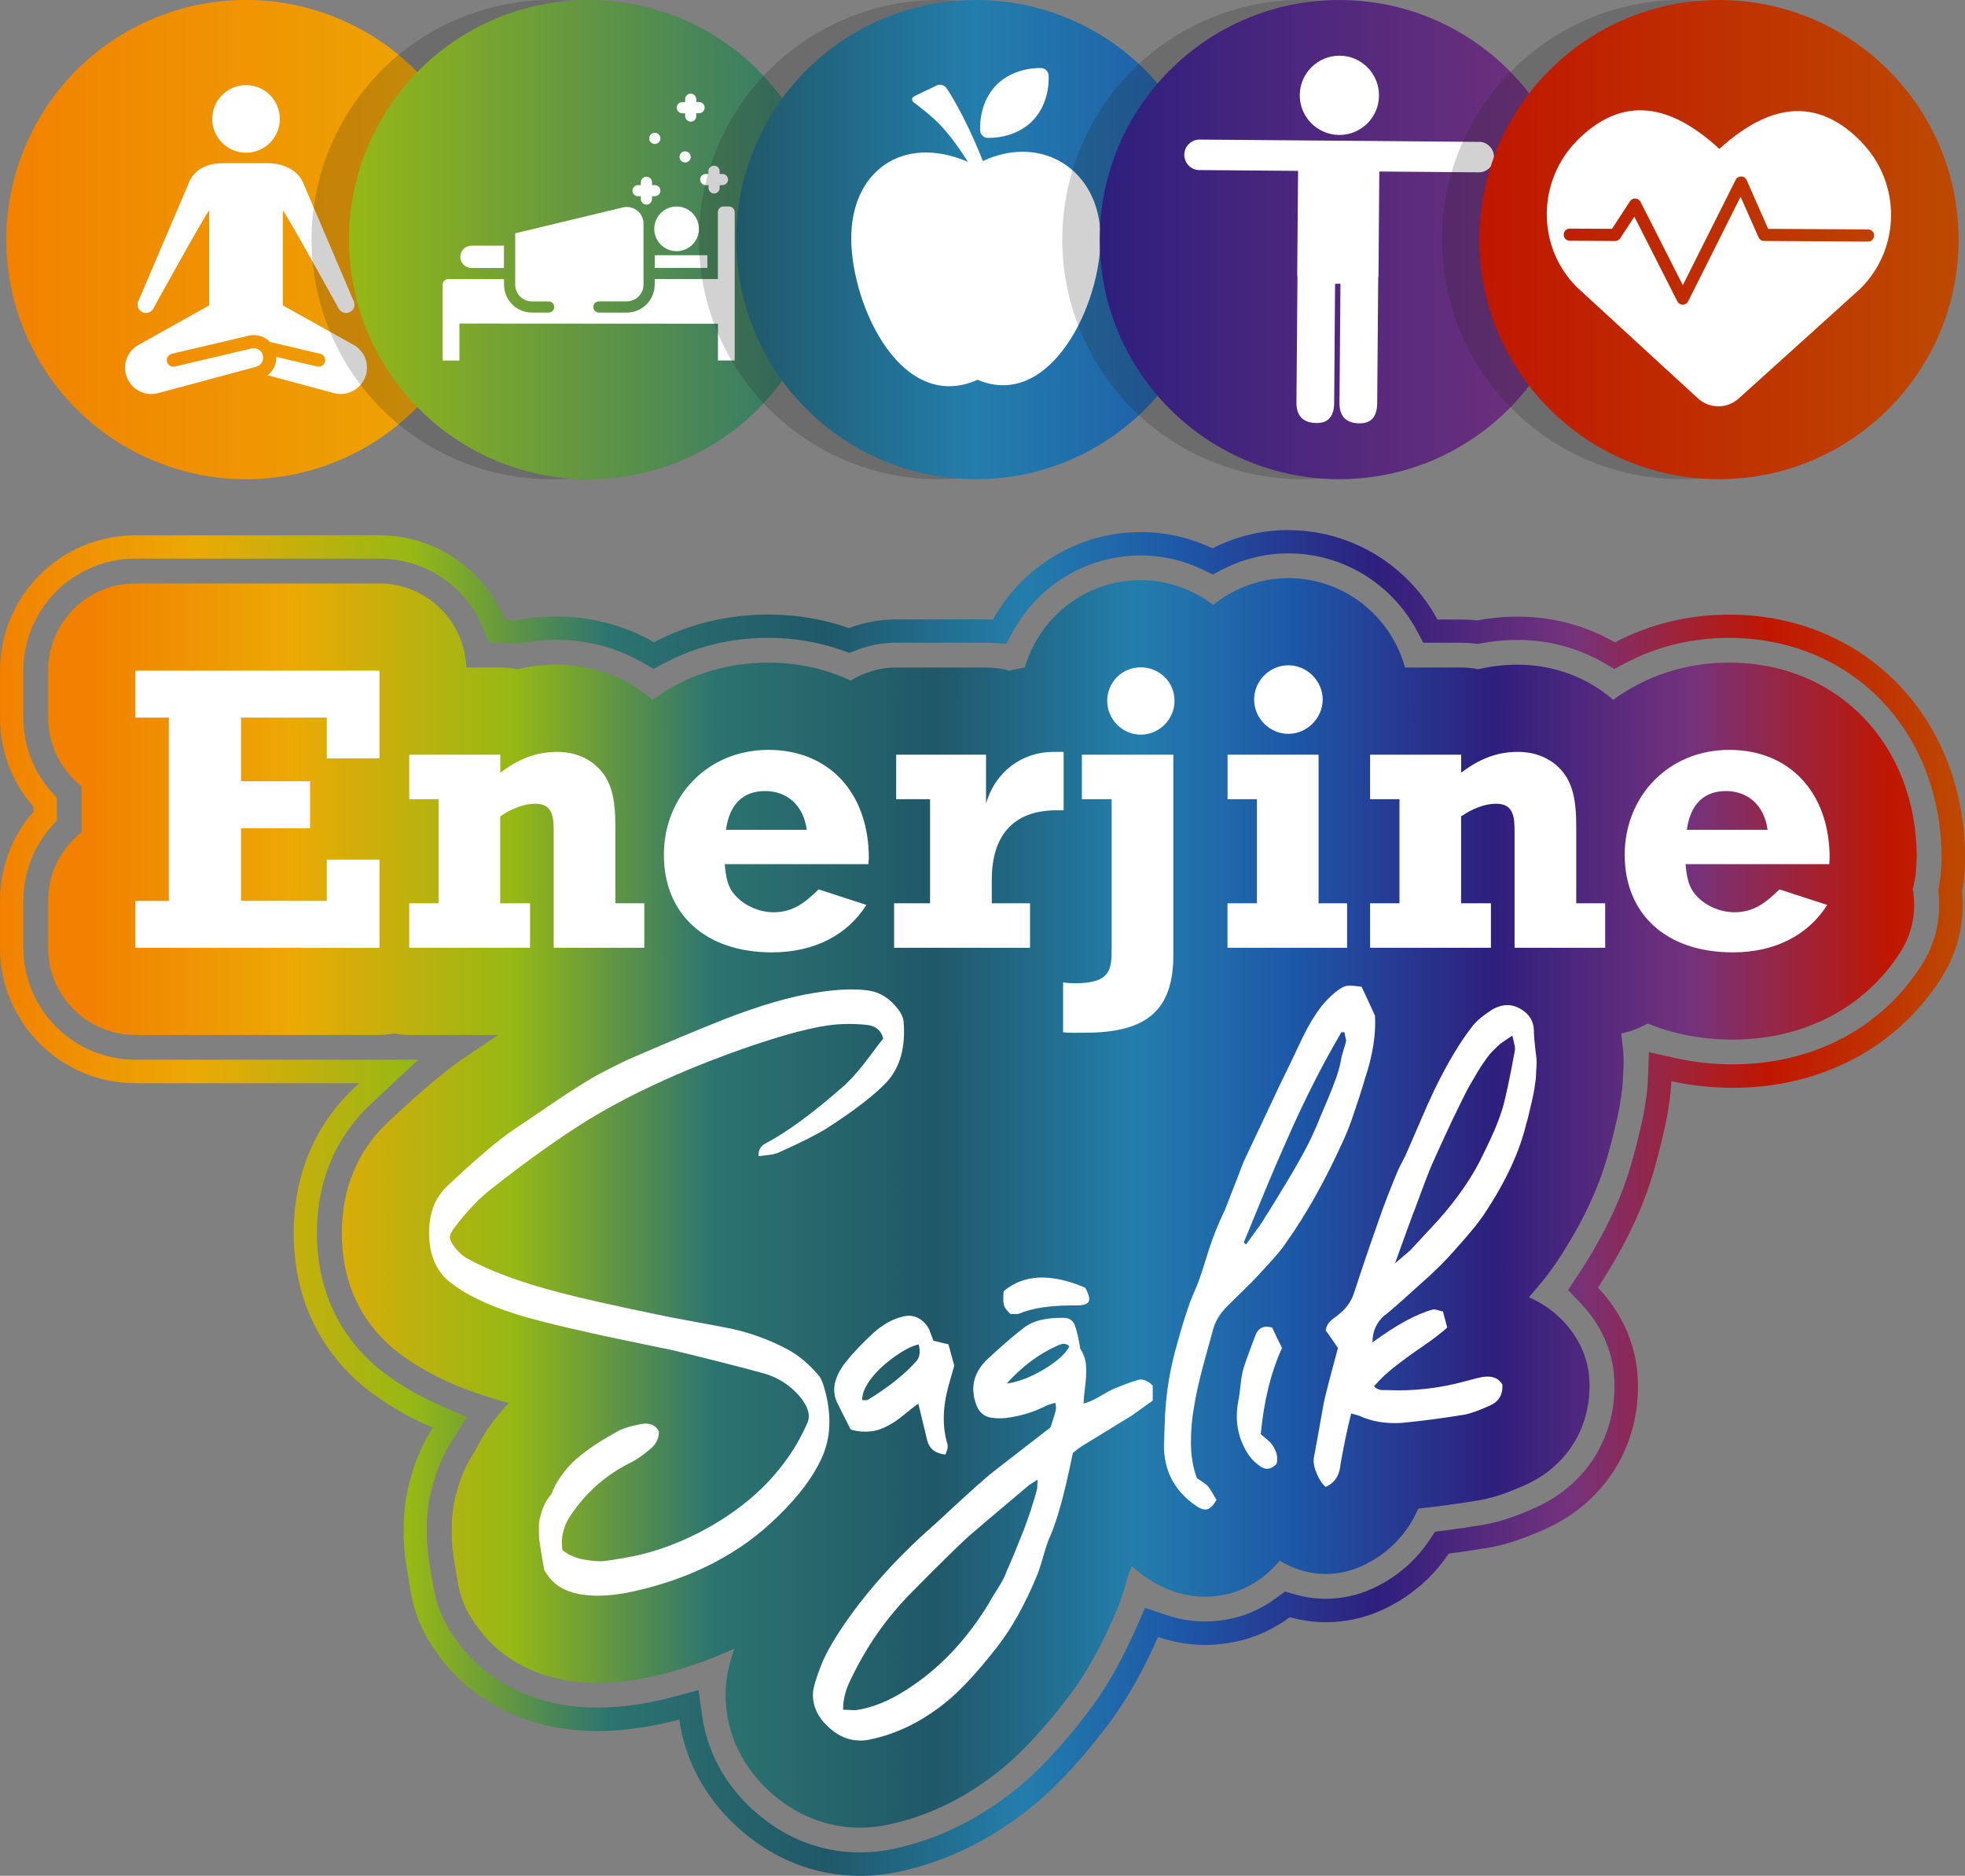 <?xml version="1.0" encoding="UTF-8"?><svg id="Layer_2" xmlns="http://www.w3.org/2000/svg" xmlns:xlink="http://www.w3.org/1999/xlink" viewBox="0 0 361.64 345.26"><rect x="0" y="0" width="361.64" height="345.26" fill="#808080" stroke="none"/><defs><style>.cls-1{fill:url(#linear-gradient);}.cls-2{fill:#fff;}.cls-3{fill:url(#Yeni_Degrade_Renk_Örneği_2);}.cls-4{fill:url(#Yeni_Degrade_Renk_Örneği_5);}.cls-5{fill:url(#Yeni_Degrade_Renk_Örneği_1);}.cls-6{fill:url(#Yeni_Degrade_Renk_Örneği_4);}.cls-7{fill:url(#Yeni_Degrade_Renk_Örneği_6);}.cls-8{fill:#231f20;opacity:.2;}.cls-9{fill:url(#linear-gradient-2);}</style><linearGradient id="linear-gradient" x1="0" y1="221.41" x2="361.64" y2="221.41" gradientUnits="userSpaceOnUse"><stop offset="0" stop-color="#f28100"/><stop offset=".1" stop-color="#eca904"/><stop offset=".21" stop-color="#96b815"/><stop offset=".31" stop-color="#2c7470"/><stop offset=".42" stop-color="#205868"/><stop offset=".52" stop-color="#237eac"/><stop offset=".6" stop-color="#1d58a8"/><stop offset=".7" stop-color="#2e1f7d"/><stop offset=".8" stop-color="#75327c"/><stop offset=".9" stop-color="#c01601"/><stop offset="1" stop-color="#bd4a00"/></linearGradient><linearGradient id="linear-gradient-2" x1="17.4" x2="384.93" xlink:href="#linear-gradient"/><linearGradient id="Yeni_Degrade_Renk_Örneği_1" x1="1.17" y1="44.1" x2="89.37" y2="44.1" gradientTransform="translate(20.32 -13.97) rotate(22.5)" gradientUnits="userSpaceOnUse"><stop offset="0" stop-color="#f28100"/><stop offset="1" stop-color="#eca904"/></linearGradient><linearGradient id="Yeni_Degrade_Renk_Örneği_2" x1="64.23" y1="44.1" x2="152.43" y2="44.1" gradientUnits="userSpaceOnUse"><stop offset="0" stop-color="#96b815"/><stop offset="1" stop-color="#2c7470"/></linearGradient><linearGradient id="Yeni_Degrade_Renk_Örneği_4" x1="135.5" y1="44.1" x2="223.7" y2="44.1" gradientUnits="userSpaceOnUse"><stop offset="0" stop-color="#205868"/><stop offset=".5" stop-color="#237eac"/><stop offset="1" stop-color="#1d58a8"/></linearGradient><linearGradient id="Yeni_Degrade_Renk_Örneği_5" x1="202.39" y1="44.1" x2="290.59" y2="44.1" gradientUnits="userSpaceOnUse"><stop offset="0" stop-color="#2e1f7d"/><stop offset="1" stop-color="#75327c"/></linearGradient><linearGradient id="Yeni_Degrade_Renk_Örneği_6" x1="272.26" y1="44.1" x2="360.46" y2="44.1" gradientUnits="userSpaceOnUse"><stop offset="0" stop-color="#c01601"/><stop offset="1" stop-color="#bd4a00"/></linearGradient></defs><g id="katman_1"><path class="cls-1" d="m237.12,101.85c9.85,0,18.9,5.44,23.62,14.19l1.22,2.26h6.94c.81,0,1.63.05,2.43.14l.65.08.65-.12c2.2-.41,4.45-.62,6.71-.62,5.55,0,10.99,1.44,15.72,4.16l2.05,1.18,2.09-1.1c5.8-3.06,12.21-4.61,19.04-4.61,10.93,0,20.9,4.11,28.06,11.57,7.11,7.41,11.03,17.69,11.03,28.95,0,.35-.03,1.15-.09,1.96v.05s0,.05,0,.05c-.05,1.07-.18,2.15-.4,3.2l-.13.64.07.65c.48,4.65-.6,9.2-3.12,13.15-7.37,11.61-20.04,18.27-34.75,18.27-3.58,0-7.08-.38-10.4-1.12l-5.04-1.13-.19,5.16c-.04,1.07-.18,2.42-.39,3.74l-.22,1.47c-.19,1.08-.33,1.75-.5,2.54l-.87,3.67c-.16.67-.34,1.35-.53,2l-.03.09-.02.09c-1.83,7.24-5.18,14.5-10.25,22.18l-1.89,2.86,2.37,2.48c1.37,1.43,2.57,3.06,3.55,4.83,1.5,2.7,2.39,5.75,2.58,8.81.63,10.42-4.85,19.55-14.34,23.85-3.65,1.68-6.75,2.7-9.73,3.23l-.1.02c-2.48.4-4.73.73-6.88,1.01l-1.93.25-1.08,1.62c-2.62,3.92-6.32,7.01-10.68,8.95-2.67,1.18-5.48,1.77-8.36,1.77-1.83,0-3.67-.26-5.46-.76l-2.02-.57-1.69,1.24c-2.1,1.54-4.4,2.69-6.8,3.39-1.92.55-4.24.88-6.19.88-2.47,0-4.94-.42-7.34-1.24l-3.74-1.28-1.59,3.62c-2.83,6.44-5.87,11.71-9.33,16.13-3.91,5.07-7.6,9.12-11.26,12.34l-.07.06c-7.4,6.34-15.56,10.46-24.25,12.26-1.99.41-3.99.62-5.95.62-7.39,0-14.28-2.79-19.95-8.06-5.04-4.68-8.19-10.56-9.1-17.02l-.68-4.79-4.68,1.24c-1.05.28-2.12.54-3.14.76-3.82.8-7.44,1.21-10.77,1.21-2.36,0-4.67-.2-6.82-.58-8.1-1.49-14.93-5.74-19.24-11.96l-.02-.03-.02-.03c-.2-.28-.4-.56-.58-.84l-.02-.03-.02-.03c-.36-.52-.67-1.02-.96-1.53-1.17-2.07-2.02-4.41-2.44-6.74l-.63-3.66-.25-1.61c-.27-1.71-.4-3.31-.4-4.76v-1.49c0-2.24.26-4.42.77-6.49v-.02s.01-.02.01-.02c.17-.71.44-1.67.75-2.65l.2-.62.04-.11c.57-1.62,1.23-3.11,2-4.51l.07-.12c.27-.47.55-.94.84-1.4l2.7-4.25-4.62-2c-4.6-1.99-8.49-4.31-11.86-7.09l-.07-.06c-4.96-4.18-10.89-11.78-11.07-24.21-.15-12.26,5.31-19.96,9.93-24.26l.76-.71,7.95-7.44H24.91c-11.36,0-20.61-9.25-20.61-20.61v-8.64c0-5.02,1.81-9.84,5.09-13.57l1.07-1.22v-4.15l-1.07-1.22c-3.29-3.73-5.09-8.55-5.09-13.57v-8.64c0-11.36,9.25-20.61,20.61-20.61h44.93c8.43,0,15.91,5.03,19.05,12.8l1.05,2.59,2.8.09c.58.02,1.18.06,1.76.13l.65.08.65-.12c2.19-.41,4.45-.62,6.71-.62,5.55,0,10.98,1.44,15.72,4.16l2.05,1.18,2.09-1.1c5.8-3.06,12.21-4.61,19.04-4.61,4.67,0,9.19.76,13.42,2.24l1.48.52,1.46-.55c2.31-.87,4.71-1.31,7.13-1.31h16.54c.36,0,.72,0,1.07.03l2.69.14,1.3-2.35c4.74-8.57,13.71-13.89,23.41-13.89,3.96,0,7.78.87,11.37,2.58l1.92.92,1.9-.97c3.75-1.92,7.79-2.9,12.01-2.9m0-4.3c-4.9,0-9.63,1.15-13.97,3.37-4.13-1.97-8.61-3-13.22-3-11.4,0-21.79,6.37-27.18,16.11-.43-.02-.86-.03-1.29-.03h-16.54c-2.95,0-5.87.54-8.65,1.59-4.7-1.65-9.68-2.49-14.85-2.49-7.52,0-14.68,1.75-21.05,5.1-5.36-3.08-11.52-4.73-17.86-4.73-2.53,0-5.05.23-7.5.7-.71-.08-1.42-.14-2.13-.16-3.7-9.14-12.61-15.49-23.04-15.49H24.91c-13.74,0-24.91,11.17-24.91,24.91v8.64c0,6.13,2.21,11.91,6.16,16.41v.91c-3.96,4.5-6.16,10.28-6.16,16.42v8.64c0,13.74,11.17,24.91,24.91,24.91h41.2c-.25.24-.51.48-.77.72-5.24,4.88-11.45,13.61-11.28,27.45.2,14.08,6.97,22.71,12.61,27.46l.09.07c3.67,3.02,7.93,5.57,12.89,7.72-.33.52-.65,1.05-.96,1.59l-.08.14c-.9,1.64-1.65,3.33-2.3,5.17l-.06.16-.22.68c-.35,1.12-.65,2.18-.84,3-.59,2.4-.89,4.93-.89,7.51v1.49c0,1.67.15,3.5.46,5.42l.25,1.64.64,3.7c.51,2.83,1.53,5.64,2.94,8.13.35.62.72,1.22,1.15,1.84.21.32.44.65.67.97,4.96,7.16,12.75,12.03,21.99,13.73,2.43.43,4.99.65,7.6.65,3.62,0,7.52-.44,11.66-1.3,1.12-.25,2.24-.52,3.36-.81,1.04,7.39,4.64,14.19,10.43,19.56,6.47,6.02,14.38,9.21,22.88,9.21,2.24,0,4.53-.23,6.81-.7,9.41-1.95,18.22-6.39,26.18-13.21l.09-.08c3.88-3.42,7.77-7.68,11.84-12.95,3.66-4.67,6.9-10.26,9.87-17.03,3.37,1.15,6.41,1.47,8.73,1.47s5.08-.39,7.38-1.05c2.26-.66,5.18-1.87,8.16-4.06,2.16.61,4.38.92,6.62.92,3.48,0,6.87-.71,10.09-2.13,5.15-2.28,9.46-5.92,12.52-10.49,2.19-.29,4.51-.63,7-1.03l.12-.02c3.38-.59,6.83-1.73,10.82-3.56,11.13-5.05,17.58-15.79,16.83-28.02-.22-3.69-1.29-7.37-3.11-10.63-1.17-2.1-2.58-4.02-4.2-5.71,5.34-8.09,8.88-15.78,10.83-23.49.22-.74.42-1.49.6-2.24l.88-3.7c.19-.85.35-1.62.55-2.82l.23-1.52c.23-1.48.38-2.99.43-4.22,3.64.81,7.43,1.22,11.34,1.22,16.21,0,30.2-7.39,38.38-20.27,3.03-4.76,4.34-10.33,3.76-15.89.26-1.27.42-2.55.48-3.85.06-.81.1-1.74.1-2.26,0-12.38-4.34-23.72-12.23-31.93-7.98-8.31-19.05-12.89-31.16-12.89-7.51,0-14.68,1.75-21.04,5.1-5.36-3.08-11.52-4.73-17.86-4.73-2.53,0-5.05.23-7.51.7-.97-.12-1.96-.17-2.94-.17h-4.37c-5.36-9.94-15.83-16.45-27.4-16.45h0Z"/><path class="cls-9" d="m352.77,157.92c0-20.84-14.52-35.96-34.53-35.96-8.16,0-15.48,2.54-21.34,6.86-4.76-4.14-10.92-6.48-17.57-6.48-2.49,0-4.9.28-7.27.84-1.03-.21-2.09-.32-3.18-.32h-10.3c-2.61-9.45-11.2-16.45-21.47-16.45-5.25,0-10.01,1.89-13.83,4.92-3.73-2.81-8.33-4.55-13.36-4.55-10.11,0-18.63,6.82-21.3,16.08-.95.17-1.9.33-2.82.6-1.38-.39-2.84-.6-4.35-.6h-16.54c-3.07,0-5.92.91-8.36,2.41-4.5-2.12-9.6-3.31-15.14-3.31-8.17,0-15.49,2.54-21.34,6.86-4.76-4.14-10.92-6.48-17.57-6.48-2.49,0-4.9.28-7.26.84-1.03-.21-2.09-.32-3.18-.32h-6.24c-.31-8.59-7.32-15.47-15.99-15.47H24.91c-8.86,0-16.05,7.18-16.05,16.04v8.64c0,5.13,2.41,9.71,6.16,12.64v8.46c-3.75,2.94-6.16,7.51-6.16,12.64v8.64c0,8.86,7.19,16.04,16.05,16.04h44.93c.94,0,1.84-.12,2.73-.28.9.16,1.8.28,2.74.28h16.37l-3.06,2.08c-1.35.92-2.33,1.58-3.32,2.23-3.51,2.4-8.09,6.27-13.92,11.77-3.93,3.66-8.59,10.25-8.46,20.84.15,10.74,5.14,17.17,9.46,20.81,4.57,3.76,10.4,6.7,17.65,8.96,1.02.33,2.22.69,3.62,1.07-1.25,1.28-2.45,2.74-3.57,4.31-1,1.41-1.87,2.9-2.62,4.46-.36.54-.72,1.12-1.09,1.76-.66,1.21-1.23,2.48-1.72,3.87-.06.19-.12.37-.18.55-.3.97-.55,1.83-.67,2.39-.42,1.71-.65,3.54-.65,5.45v1.49c0,.98.08,2.36.35,4.08l.25,1.64.6,3.47c.34,1.87,1.01,3.71,1.93,5.34.24.42.5.83.79,1.25.17.26.36.54.56.81,3.62,5.27,9.32,8.84,16.3,10.12,1.93.34,3.97.51,6.05.51,3.03,0,6.28-.37,9.76-1.1,5.54-1.21,10.6-3.03,15.39-5.19-.96,2.87-1.45,5.12-1.58,7.4-.31,7.05,2.51,13.71,7.9,18.71,4.8,4.46,10.62,6.83,16.84,6.83,1.66,0,3.35-.18,5.01-.52,7.92-1.64,15.33-5.37,22.21-11.26,3.45-3.04,6.98-6.91,10.72-11.77,3.52-4.49,6.6-9.99,9.51-16.96.44-1.11.87-2.37,1.33-3.94l.68-2.37c.1-.22.2-.43.29-.65.08-.2.17-.44.25-.65.86.73,1.74,1.44,2.7,2.11,4.2,2.89,8.19,3.5,10.8,3.5,1.53,0,3.41-.27,4.88-.69,2.54-.75,5.9-2.4,8.85-5.95,2.57,1.59,5.48,2.45,8.44,2.45,2.2,0,4.42-.46,6.5-1.38,4.83-2.14,8.53-5.91,10.55-10.65,3.31-.35,7-.85,11.16-1.52,2.62-.46,5.4-1.39,8.69-2.9,7.7-3.49,12.16-10.93,11.64-19.42-.14-2.4-.83-4.73-2-6.84-2.09-3.74-5.26-6.55-9.05-8.17,0-.03-.02-.05-.03-.08.4-.46,2.63-3.13,2.63-3.13.87-1.08,1.61-2.1,2.35-3.18,4.94-7.42,8.19-14.4,9.91-21.31.17-.55.35-1.2.52-1.93l.85-3.58c.18-.8.3-1.42.47-2.41l.2-1.35c.28-1.77.35-3.11.34-3.67l.05-.66c.13-1.81.1-3.36-.07-4.66l-.3-2.65c1.75-.33,3.37-.98,4.87-1.83,4.64,1.91,9.9,2.97,15.65,2.97,13.12,0,24.38-5.89,30.9-16.16,2.2-3.46,2.97-7.6,2.23-11.57.36-1.25.58-2.56.64-3.92.05-.75.08-1.51.08-1.75Z"/><path class="cls-2" d="m155.27,199.93c.83-.79,1.66-1.64,2.46-2.58.81-.94,1.7-2.07,2.66-3.37.97-1.3,1.68-2.24,2.15-2.81-.37-1.61-1.52-2.47-3.44-2.57-2.45-.22-4.71-.16-6.8.15-4.32.63-10.47,2.4-18.45,5.32-9.75,3.59-18.28,7.61-25.57,12.03-5.16,3.19-11.16,7.45-17.98,12.82-2.19,1.72-4.35,3.99-6.49,6.81-.68.84-1.02,1.5-1.02,2s.34,1.15,1.02,1.99c.67.83,1.37,1.46,2.11,1.88,4.32,2.39,10.05,4.5,17.2,6.33,3.5.94,9.38,2.27,17.67,3.99,1.67.36,4.02.81,7.04,1.36,3.02.55,5.02.93,6.02,1.13,3.54.69,7.07,1.9,10.56,3.67,2.29,1.15,4.41,2.87,6.33,5.17.37.42.73,1.29,1.09,2.66,1.26,4.68,1.05,8.86-.62,12.5-1.57,3.44-4.23,6.99-7.99,10.63-6.93,6.89-15.89,11.52-26.89,13.93-3.7.78-6.91.94-9.62.46-2.81-.52-4.83-1.75-6.03-3.68-.04-.05-.09-.12-.15-.18-.05-.09-.11-.16-.15-.25-.06-.08-.12-.15-.16-.23-.05-.08-.08-.14-.08-.2-.05-.31-.14-.85-.28-1.6-.13-.76-.22-1.3-.27-1.61-.05-.31-.13-.82-.23-1.52-.11-.71-.17-1.25-.17-1.65v-1.49c0-.6.05-1.12.17-1.56.11-.45.25-.94.42-1.49.19-.55.41-1.05.67-1.53.27-.46.6-.94,1.02-1.41.41-1.14.98-2.21,1.69-3.21.7-.99,1.4-1.83,2.11-2.54.71-.71,1.57-1.43,2.62-2.2,1.04-.76,1.94-1.37,2.69-1.83.76-.47,1.74-1.05,2.94-1.72.98-.56,2.44-1.04,4.39-1.41,1.61-.31,2.73.13,3.35,1.33.05,1.3-.52,2.42-1.71,3.36-1.31,1.09-2.43,1.87-3.37,2.34-4.27,2.09-7.82,5.08-10.63,9-1.77,2.34-2.45,4.74-2.03,7.19,1.14.88,2.47,1.45,3.95,1.72,1.49.25,2.65.35,3.51.28.87-.08,2.18-.28,3.95-.59,4.64-.78,9.23-2.35,13.76-4.68,6.93-3.6,12.33-8.13,16.18-13.6,1.41-1.94,2.66-4.15,3.75-6.64.57-1.36.08-2.98-1.48-4.85-1.83-2.13-4.15-3.58-6.95-4.3-4.8-1.3-10.25-2.68-16.35-4.15-1.77-.36-4.35-.9-7.74-1.6-3.38-.71-5.88-1.24-7.5-1.61-6.51-1.45-11.05-2.6-13.6-3.43-5.37-1.68-9.51-3.71-12.43-6.1-2.35-1.98-3.54-4.86-3.6-8.64-.04-3.78,1.07-6.73,3.37-8.87,5.27-4.96,9.28-8.37,12.03-10.25.79-.51,2.11-1.41,4-2.69,1.87-1.28,3.33-2.27,4.37-2.97,1.04-.7,2.35-1.55,3.91-2.54,1.57-.99,3.07-1.87,4.53-2.62,1.46-.76,2.89-1.47,4.3-2.14,7.46-3.24,13.38-5.71,17.75-7.44,6.57-2.55,12.19-4.2,16.89-4.92,3.9-.63,7.14-.76,9.69-.4,2.14.31,3.96,1.46,5.47,3.44.57.73.91,1.46,1.01,2.19.42,4.84-.66,8.63-3.2,11.33-2.24,2.35-5.87,5.14-10.87,8.37-1.83,1.15-4.78,2.63-8.84,4.46-.31.15-.68.27-1.09.36-.42.07-.88.13-1.41.19-.52.05-.94.1-1.25.15-.11-1.03.3-1.82,1.25-2.34,3.91-2.04,8.7-5.55,14.38-10.55Z"/><path class="cls-2" d="m175.64,251.29c-.67,2.41-1.04,3.68-1.09,3.84-1.09,4.02-1.14,7.6-.15,10.79v.51c0,.13-.05.34-.16.62-.11.29-.18.51-.23.67-1.82-.16-2.94-1.02-3.36-2.57-.1-.37-.65-2.64-1.64-6.8-.47.31-1.07.77-1.8,1.37-.74.6-1.33,1.08-1.81,1.44-.46.36-1.08.76-1.83,1.17-.76.41-1.47.72-2.12.9-.65.18-1.4.28-2.27.28s-1.72-.14-2.62-.39c-1.61-3.19-2.48-4.9-2.58-5.16-.94-2.14-.42-4.52,1.56-7.12,1.25-1.61,2.98-3.44,5.17-5.48,1.82-1.62,3.64-2.62,5.47-3.04,1.04-.27,1.99-.16,2.85.3.86.47,1.53,1.18,2,2.12,0,.05.25.73.77,2.04.26.05.69.15,1.29.31.6.16,1.08.25,1.44.31.16.53.37,1.27.63,2.27.26.99.42,1.54.46,1.64Zm-7.11-.62c.73-.72.91-1.79.55-3.21-1.14.22-2.63.96-4.42,2.23-1.79,1.28-3.21,2.6-4.26,3.95-1.2,1.56-1.77,2.92-1.72,4.07h.94c3.7-2.25,6.67-4.58,8.91-7.04Z"/><path class="cls-2" d="m253.05,186.87c.21,3.44-.39,7.3-1.81,11.57-.15.52-.34,1.16-.58,1.92-.23.76-.44,1.41-.62,1.95-.18.54-.39,1.17-.63,1.87-.23.71-.45,1.36-.66,1.96-.21.61-.45,1.22-.71,1.88-.26.66-.53,1.27-.79,1.84-3.33,7.39-6.9,13.75-10.71,19.08-.3.47-.67.95-1.09,1.45-.41.5-.84.99-1.29,1.49-.44.5-.85.93-1.2,1.33-.37.39-.81.88-1.34,1.44-.53.58-.94,1.02-1.25,1.33-.05.05-1.51,1.49-4.37,4.3-1.52,1.46-2.49,3.13-2.9,5-.26.9-.57,2.01-.93,3.36-.37,1.36-.69,2.53-.95,3.52-.26.99-.54,2.13-.82,3.39-.29,1.29-.51,2.46-.67,3.56-.36,1.88-.55,4.01-.55,6.41s.37,4.59,1.1,6.56c1.09.68,1.78,1.19,2.07,1.52.29.35.8,1.17,1.53,2.47-.57.99-1.13,1.57-1.68,1.72-.55.15-1.24-.05-2.07-.62-4.33-2.97-6.28-7.14-5.86-12.51,0-.37.02-1.2.08-2.5.1-4.49.73-8.91,1.87-13.29,1.46-5.42,2.68-9.2,3.68-11.34.51-1.15,1.13-2.81,1.79-5,.68-2.19,1.12-3.54,1.32-4.07.17-.48.35-.96.55-1.48.22-.53.4-1.01.59-1.44.18-.45.4-.95.66-1.5.26-.54.46-1,.63-1.36.15-.37.98-2.51,2.5-6.41.62-1.67.96-2.53,1-2.58,1.94-4.12,3.81-8.1,5.64-11.96.3-.68,1.01-2.14,2.1-4.38,1.1-2.25,1.93-3.99,2.5-5.24,1.36-2.91,2.71-5.24,4.07-6.96.77-.94,1.61-1.78,2.49-2.51.84-.67,1.5-1.06,2-1.17.5-.11,1.44-.05,2.85.16.89,1.86,1.69,3.63,2.43,5.24Zm-5.31,4.61c0-.05-.11-.55-.32-1.49h-.55c-1.71,2.92-3.37,5.95-4.96,9.07-1.59,3.13-3.21,6.54-4.85,10.24-1.64,3.71-2.97,6.78-3.98,9.24-1.01,2.45-2.41,5.83-4.18,10.16.05.05.13.12.24.2.11.07.16.13.16.18,2.18-2.96,3.31-4.55,3.35-4.76.26-.36.99-1.53,2.19-3.51,1.2-1.98,2.02-3.33,2.47-4.07.44-.73,1.1-1.87,1.98-3.44.89-1.57,1.61-2.97,2.19-4.22.58-1.25,1.13-2.53,1.64-3.83.21-.47.64-1.48,1.3-3.05.65-1.57,1.16-2.88,1.52-3.91.37-1.05.66-2.11.86-3.2.05-.42.21-1.03.47-1.84.26-.81.43-1.4.48-1.77Z"/><path class="cls-2" d="m234.13,244.35c.63,1.35,1.23,2.61,1.81,3.75-2.04,4.49-3.34,9.77-3.91,15.87.78.63,1.36,1.14,1.76,1.53.39.39.72.96,1.02,1.69.28.73.32,1.48.12,2.26-1.05,1.1-2.14,1.18-3.28.23-.89-.67-1.57-1.4-2.04-2.18-1.88-2.98-2.42-6.31-1.64-10.01.1-.52.22-1.4.35-2.62.13-1.22.29-2.18.5-2.85.11-.52.86-2.64,2.27-6.34.53-1.3,1.54-1.75,3.04-1.33Z"/><path class="cls-2" d="m209.26,254.03c1-.31,1.96.03,2.89,1.02v2.74c-2.4,1.72-3.67,2.64-3.83,2.74-1.21.73-2.89,1.76-5.04,3.09-2.16,1.32-3.58,2.2-4.27,2.62-.1.05-.62.44-1.55,1.17-.05.2-.13.58-.24,1.1-1.31,6.4-2.61,11.11-3.9,14.15-.32.67-.6,1.44-.87,2.3-.25.87-.53,1.73-.78,2.63-.26.89-.52,1.66-.79,2.34-2.24,5.37-4.65,9.73-7.26,13.06-3.13,4.06-6.03,7.27-8.68,9.61-4.63,3.96-9.59,6.49-14.86,7.58-2.81.58-5.36-.2-7.65-2.34-1.98-1.83-2.92-3.91-2.81-6.26.05-.89.51-2.5,1.41-4.85.99-2.56,2.79-5.63,5.39-9.24,4.22-5.88,9.43-11.54,15.64-16.95.73-.67,2.26-2.09,4.58-4.23,2.32-2.13,4.13-3.74,5.43-4.84.57-.46,4.32-3.38,11.27-8.75.57-1.72.89-2.78.97-3.17.08-.38.05-.84-.12-1.36-1.05.31-1.59.49-1.64.55-2.34,1.19-4.84,1.95-7.5,2.26-.88.1-1.8.07-2.73-.08-1.26-.21-2.15-1.02-2.67-2.42-1.14-3.17-.43-5.97,2.12-8.37,2.5-2.33,4.74-4.27,6.72-5.78,1.62-1.25,4.03-1.85,7.27-1.79,1,0,1.67.44,2.04,1.32.42,1.2.75,2.66,1.02,4.38.62.93.98,1.96,1.05,3.04.08,1.1.03,2.37-.15,3.8-.19,1.44-.28,2.52-.28,3.25.57-.16,1.18-.39,1.8-.7.63-.32,1.27-.66,1.92-1.06.64-.39,1.2-.69,1.67-.9,1.82-.77,3.3-1.32,4.45-1.64Zm-18.38,19.94l.08-1.64c-.99.62-1.51.96-1.57,1.01-6.62,5.58-10.37,8.76-11.25,9.54-1.99,1.83-5.37,5.16-10.17,10.01-4.74,4.74-8.57,10.21-11.49,16.42-.88,1.76-1.32,3.56-1.32,5.38,1.4.05,2.16.09,2.27.09,3.01-.42,6.15-1.66,9.38-3.76,5.99-3.8,11.08-9.14,15.24-16.02.15-.32.5-.91,1.05-1.77.55-.86,1-1.59,1.34-2.19.33-.6.61-1.21.82-1.84.26-.53.77-1.7,1.53-3.56.75-1.85,1.3-3.2,1.64-4.07.33-.86.75-2.04,1.25-3.52.49-1.49.9-2.85,1.21-4.1Zm-5.62-19.31c2.19-.31,4.5-1.2,6.92-2.66,2.42-1.46,3.97-2.87,4.64-4.21-.52-.53-1.21-.58-2.11-.16-3.43,1.5-6.59,3.85-9.45,7.04Z"/><path class="cls-2" d="m199.72,237.01c.67,1.2.88,2.05.64,2.56-.23.49-1.03.73-2.4.7-4.48-.04-7.99.48-10.55,1.57-.09.01-.58.03-1.43.03-.33-.29-.59-.59-.83-.9-.21-.3-.37-.62-.42-.91-.05-.3-.09-.57-.08-.78,0-.24,0-.53.01-.89,0-.35.05-.61.09-.76,3.69-3.11,8.68-3.3,14.96-.62Z"/><path class="cls-2" d="m254.93,241.99c-1.56,1.31-2.34,3.01-2.34,5.09,4.43-3.24,8.1-5.24,11.02-6.02.11-.05.25-.07.43-.04.19.03.34.05.47.08.13.03.3.08.51.16.21.08.4.11.55.11.05.27.16.72.35,1.37.18.65.33,1.2.43,1.61-1.09.99-2.55,2.11-4.38,3.36-1.83,1.25-3.52,2.48-5.08,3.68-1.57,1.21-2.9,2.46-4,3.76.16.21.36.36.59.47.24.11.42.17.55.2.12.03.36.04.7.04h.59c4.85.22,9.64-.34,14.39-1.64,1.72-.47,2.78-.73,3.2-.78,1.72-.26,2.92.21,3.59,1.41.11,1.83-.64,3.1-2.27,3.84-2.03.93-3.65,1.5-4.84,1.71-4.22.68-8.01,1.17-11.34,1.49-2.98.2-5.62-.24-7.98-1.34-.05,0-.52-.13-1.4-.39-.47,1.92-.71,2.94-.71,3.04-.21.89-.47,2.13-.78,3.75-.31,1.62-.53,2.79-.62,3.52-.32,1.51-1.17,2.58-2.58,3.2-.63-.52-1.17-1.33-1.64-2.42-.47-1.1-.65-2.06-.55-2.9.1-.46.55-2.89,1.33-7.27.37-2.19.61-3.43.71-3.75.16-.68.44-1.83.86-3.44.05-.2.57-2.13,1.55-5.79-1.45-2.12-2.22-3.2-2.26-3.2.04-.31.12-.6.24-.85.11-.28.27-.51.51-.75s.39-.38.46-.46c.08-.08.3-.23.63-.47.34-.24.51-.37.51-.42,1.41-1.05,2.37-2.41,2.9-4.07,1.35-4.17,2.94-8.84,4.76-13.99.74-2.14,1.81-4.9,3.21-8.29.21-.48.52-1.1.93-1.88.42-.79.71-1.38.87-1.8.25-.58.96-2.21,2.11-4.88,1.15-2.69,2.06-4.74,2.74-6.15,2.4-5,4.81-9.06,7.27-12.19.79-.94,1.96-1.9,3.52-2.89,1.83-1.04,3.56-1.08,5.19-.12,1.65.96,2.47,2.33,2.47,4.1,0,.47.03.99.08,1.57.05.57.12,1.18.19,1.83.08.65.15,1.19.2,1.6.05.38.05.9,0,1.57-.05.67-.08,1.18-.08,1.53s-.05.85-.16,1.52c-.1.68-.17,1.19-.23,1.53-.06.34-.17.83-.31,1.48-.15.66-.27,1.15-.35,1.49-.08.34-.2.83-.35,1.49-.16.65-.29,1.14-.4,1.44-1.23,5.22-3.85,10.79-7.8,16.73-.43.62-.92,1.29-1.49,2.01-.57.69-1.06,1.28-1.45,1.75-.39.47-.95,1.11-1.68,1.92-.72.81-1.25,1.39-1.57,1.77-.93,1.03-2.13,2.23-3.58,3.6-4.13,3.75-6.91,6.23-8.38,7.42Zm5.25-18.92c-.21.52-1.36,3.68-3.44,9.46,1.77-1.51,2.71-2.32,2.83-2.42,1.45-1.57,3.16-3.41,5.15-5.56,3.7-4.17,6.49-8.28,8.38-12.35.15-.3.53-1.11,1.14-2.39.59-1.27,1.05-2.32,1.35-3.12.32-.81.6-1.63.87-2.47.58-1.88,1.35-5.49,2.34-10.87.04-.21.04-.44,0-.71-.06-.25-.13-.6-.23-1.02-.11-.41-.19-.75-.24-1.01-1.4.94-2.14,1.43-2.19,1.49-.46.41-.92.85-1.36,1.29-.45.44-.88.97-1.3,1.56-.41.6-.75,1.1-1.01,1.49-.26.4-.63,1-1.09,1.81-.47.8-.79,1.34-.94,1.6-.37.62-1.47,2.82-3.28,6.57-1.99,4.28-3.21,6.95-3.68,8.05-.57,1.31-1.66,4.17-3.28,8.6Z"/><path class="cls-2" d="m69.84,174.46H24.91v-8.64h6.16v-33.74h-6.16v-8.64h44.93v16.15h-9.7v-7.51h-15.77v11.72h12.7v8.63h-12.7v13.38h15.77v-7.59h9.7v16.23Z"/><path class="cls-2" d="m92.07,142.22c3.23-2.4,6.39-3.83,10.44-3.83,2.86,0,5.48.9,7.43,2.78,2.71,2.55,3.31,6.09,3.31,10.97v14.12h5.33v8.19h-16.68v-21.49c0-2.48-.15-5.03-3.38-5.03-2.1,0-4.36.9-6.46,2.33v16h5.49v8.19h-22.24v-8.19h5.41v-19.16h-5.41v-8.19h16.76v3.3Z"/><path class="cls-2" d="m159.45,166.57c-3.53,5.56-9.62,8.72-17.36,8.72-12.47,0-19.91-7.21-19.91-17.96s8.04-19.31,19.24-19.31,18.48,7.97,18.48,19.91c0,.15-.08.98-.08,1.12h-26.44c.22,2.48.52,4.44,2.33,6.16,1.65,1.65,4.21,2.7,6.68,2.7,3.61,0,5.87-1.87,8.27-4.21l8.79,2.86Zm-10.97-13.83c-.6-4.5-3.61-7.14-7.67-7.14s-6.54,2.41-7.21,7.14h14.88Z"/><path class="cls-2" d="m182.51,166.26h7.06v8.19h-25.02v-8.19h6.62v-19.16h-6.24v-8.19h16.54v9.02c1.65-5.86,6.61-9.54,12.4-9.54h1.88v10.75h-1.28c-8.12,0-11.94,4.81-11.94,12.77v4.36Z"/><path class="cls-2" d="m204.59,147.1h-5.48v-8.19h16.83v36.89c0,10.15-4.88,14.28-16.23,14.28-1.2,0-2.78.07-4.06-.08v-9.17c.6.08,1.5.15,2.18.15,6.69,0,6.76-2.63,6.76-6.54v-27.35Zm5.34-24.27c3.46,0,6.23,2.7,6.23,6.16s-2.85,6.23-6.23,6.23-6.16-2.85-6.16-6.23,2.7-6.16,6.16-6.16Z"/><path class="cls-2" d="m231.33,147.1h-5.41v-8.19h16.75v27.35h5.25v8.19h-22.01v-8.19h5.41v-19.16Zm5.79-24.65c3.46,0,6.31,2.93,6.31,6.31s-2.86,6.31-6.31,6.31-6.31-2.86-6.31-6.31,2.86-6.31,6.31-6.31Z"/><path class="cls-2" d="m268.89,142.22c3.23-2.4,6.39-3.83,10.45-3.83,2.85,0,5.48.9,7.44,2.78,2.7,2.55,3.31,6.09,3.31,10.97v14.12h5.33v8.19h-16.68v-21.49c0-2.48-.15-5.03-3.38-5.03-2.1,0-4.36.9-6.46,2.33v16h5.49v8.19h-22.24v-8.19h5.41v-19.16h-5.41v-8.19h16.76v3.3Z"/><path class="cls-2" d="m336.28,166.57c-3.53,5.56-9.62,8.72-17.36,8.72-12.47,0-19.91-7.21-19.91-17.96s8.04-19.31,19.24-19.31,18.48,7.97,18.48,19.91c0,.15-.07.98-.07,1.12h-26.45c.23,2.48.53,4.44,2.33,6.16,1.65,1.65,4.2,2.7,6.69,2.7,3.61,0,5.86-1.87,8.26-4.21l8.79,2.86Zm-10.97-13.83c-.6-4.5-3.61-7.14-7.66-7.14s-6.54,2.41-7.21,7.14h14.87Z"/><circle class="cls-5" cx="45.27" cy="44.1" r="44.1" transform="translate(-13.43 20.68) rotate(-22.5)"/><path class="cls-2" d="m64.89,63.38l-12.84-7.17v-17.41c0-.66,10.37,18.15,10.37,18.15.27.38.68.61,1.13.65.46.04.9-.12,1.23-.44.52-.51.61-1.33.22-1.94l-8.96-20.99c-1.26-3.75-5.31-4.19-6.64-4.19h-8.25c-2.1,0-5.38.45-6.64,4.19l-8.96,20.99c-.39.61-.29,1.43.22,1.94.33.32.78.48,1.23.44.46-.04.87-.28,1.13-.65,0,0,10.37-18.82,10.37-18.15v17.41l-12.84,7.17c-2.25,1.15-3.23,3.78-2.29,6.12.91,2.26,3.38,3.49,5.74,2.86l15.82-4.26s.05-.01.07-.02l2.14-.58c.76-.2,1.29-.89,1.29-1.68,0-.53-.24-1.03-.66-1.36-.42-.33-.96-.45-1.48-.33l-14.11,3.33c-.65.15-1.29-.25-1.45-.89-.15-.65.25-1.29.9-1.45l14.12-3.33c1.24-.29,2.53-.01,3.53.78.15.12.29.26.43.39.07,0,.14.01.21.03l9,2.12c.65.15,1.05.8.9,1.45-.13.55-.63.93-1.17.93-.09,0-.18,0-.28-.03l-7.52-1.78s0,.09,0,.13c0,1.3-.61,2.49-1.58,3.26l12.17,3.28c2.36.63,4.83-.6,5.74-2.86.95-2.34-.04-4.97-2.29-6.12Z"/><path class="cls-2" d="m45.29,28.11c3.43,0,6.21-2.79,6.21-6.22s-2.78-6.23-6.21-6.23-6.23,2.79-6.23,6.23,2.79,6.22,6.23,6.22Z"/><circle class="cls-8" cx="101.45" cy="44.1" r="44.1" transform="translate(-9.15 42.18) rotate(-22.5)"/><path class="cls-3" d="m152.43,44.1c0,24.36-19.74,44.1-44.1,44.1s-44.1-19.74-44.1-44.1S83.97,0,108.33,0s44.1,19.74,44.1,44.1Z"/><path class="cls-2" d="m130.39,31.5v.52h-.51c-.57,0-1.03.46-1.02,1.03,0,.57.46,1.03,1.03,1.03h.51v.51c0,.57.46,1.03,1.02,1.03s1.02-.46,1.03-1.03v-.51h.51c.57,0,1.03-.46,1.03-1.03,0-.57-.46-1.03-1.03-1.03h-.52v-.51c0-.57-.46-1.02-1.02-1.02s-1.03.46-1.03,1.02Z"/><path class="cls-2" d="m126.09,18.28v.51h-.52c-.57,0-1.02.46-1.02,1.03,0,.57.46,1.03,1.03,1.03h.51v.51c0,.57.46,1.02,1.03,1.03.56,0,1.03-.46,1.02-1.03v-.52h.51c.57,0,1.03-.46,1.03-1.03,0-.57-.47-1.03-1.03-1.03h-.51v-.51c0-.57-.46-1.03-1.03-1.03s-1.02.46-1.02,1.03Z"/><path class="cls-2" d="m117.94,33.56v.51h-.51c-.57,0-1.03.46-1.03,1.03,0,.56.46,1.02,1.03,1.02h.51v.51c0,.57.46,1.03,1.03,1.03.57,0,1.02-.46,1.03-1.03v-.51s.51,0,.51,0c.57,0,1.03-.46,1.03-1.02,0-.57-.46-1.03-1.03-1.03h-.51v-.51c0-.57-.46-1.03-1.03-1.03s-1.03.46-1.03,1.03Z"/><path class="cls-2" d="m126.09,27.85c.57,0,1.03.46,1.03,1.03,0,.56-.46,1.03-1.03,1.03s-1.03-.46-1.03-1.03.46-1.03,1.03-1.03Z"/><path class="cls-2" d="m120.51,24.44c.56,0,1.02.46,1.03,1.03,0,.57-.46,1.03-1.03,1.03s-1.03-.46-1.03-1.03c0-.57.46-1.03,1.03-1.03Z"/><path class="cls-2" d="m92.75,49.32h-5.99c-1.14,0-2.06-.92-2.05-2.05,0-1.13.92-2.05,2.05-2.05h5.99v4.11Z"/><path class="cls-2" d="m128.63,42.12c0,2.27-1.84,4.11-4.11,4.11s-4.11-1.84-4.11-4.11c0-2.27,1.84-4.11,4.11-4.11s4.1,1.84,4.11,4.11Z"/><path class="cls-2" d="m120.49,51.36h11.63v-12.32c0-.57.46-1.03,1.03-1.03h1.03c.57,0,1.03.46,1.03,1.03v27.31s-3.08,0-3.08,0v-6.77s-47.58-.03-47.58-.03v6.81s-3.08,0-3.08,0v-13.96c0-.57.45-1.03,1.02-1.03h10.27v1.03c0,2.84,2.3,5.13,5.14,5.13h3.08c.57,0,1.02-.46,1.03-1.02,0-.57-.46-1.03-1.03-1.03h-3.08c-1.7,0-3.08-1.38-3.08-3.08v-9.46s19.82-4.76,19.82-4.76c.92-.22,1.88,0,2.62.57.74.58,1.17,1.47,1.17,2.42v11.22c0,1.7-1.38,3.08-3.08,3.08h-5.13c-.57,0-1.03.46-1.03,1.03s.46,1.03,1.03,1.03h5.13c2.83,0,5.13-2.3,5.14-5.14v-1.03s.01,0,.01,0Z"/><polygon class="cls-2" points="120.49 49.31 120.51 46.98 130.18 46.97 130.19 49.31 120.49 49.31"/><path class="cls-8" d="m216.83,44.1c0,24.36-19.74,44.1-44.1,44.1s-44.1-19.74-44.1-44.1S148.37,0,172.73,0s44.1,19.74,44.1,44.1Z"/><path class="cls-6" d="m223.7,44.1c0,24.36-19.74,44.1-44.1,44.1s-44.1-19.74-44.1-44.1S155.25,0,179.6,0s44.1,19.74,44.1,44.1Z"/><path class="cls-2" d="m156.66,44.07c.16,12.67,9.44,32.01,23.26,25.83,13.25,5.65,22.77-13.71,22.62-26.39-.14-12.13-10.7-18.98-21.65-13.87-3.67-9.2-6.75-13.5-6.75-13.5-.39-.5-1.18-.69-1.75-.41l-4.07,1.96c-.57.27-.62.81-.11,1.19,0,0,3.41,2.51,5.17,4.48h0c2.07,2.32,3.71,4.74,4.76,6.43-12.29-5.24-21.62,2.04-21.47,14.28Z"/><path class="cls-2" d="m190.04,22.22c3.42-3.5,2.94-8.45,2.94-8.45-.06-.63-.63-1.19-1.26-1.24,0,0-4.95-.35-8.38,3.15-3.41,3.5-2.94,8.45-2.94,8.45.06.63.62,1.19,1.26,1.24,0,0,4.96.35,8.38-3.14Z"/><circle class="cls-8" cx="239.62" cy="44.1" r="44.1" transform="translate(1.36 95.05) rotate(-22.5)"/><path class="cls-4" d="m290.59,44.1c0,24.36-19.75,44.1-44.1,44.1s-44.1-19.74-44.1-44.1S222.13,0,246.49,0s44.1,19.74,44.1,44.1Z"/><path class="cls-2" d="m246.45,24.84c4.02.03,7.31-3.21,7.34-7.23.03-4.04-3.21-7.33-7.22-7.36-4.03-.03-7.33,3.21-7.36,7.24-.03,4.02,3.21,7.31,7.24,7.35Zm25.94,1.28h0s-20.85-.18-20.85-.18h-.01l-10.2-.08-20.73-.17h0c-1.46.1-2.63,1.3-2.64,2.79-.01,1.49,1.13,2.71,2.6,2.82h0s18.29.15,18.29.15c.01.01.03.02.05.03l-.16,19.11c0,.13.02.25.05.37l-.19,23.14c-.02,2.51,1.28,3.74,3.7,3.76,2.21.02,3.22-1.32,3.24-3.7l.17-21.93h.99s-.18,21.93-.18,21.93c-.02,2.51,1.27,3.75,3.7,3.76,2.21.02,3.22-1.32,3.24-3.7l.19-23.14c.03-.12.05-.24.05-.37l.15-19.11s.04-.02.05-.03l18.42.15h0c1.47-.09,2.63-1.3,2.64-2.79.01-1.49-1.13-2.72-2.6-2.83Z"/><path class="cls-8" d="m353.59,44.1c0,24.36-19.75,44.1-44.1,44.1s-44.1-19.74-44.1-44.1S285.13,0,309.49,0s44.1,19.74,44.1,44.1Z"/><path class="cls-7" d="m360.46,44.1c0,24.36-19.75,44.1-44.1,44.1s-44.1-19.74-44.1-44.1S292.01,0,316.36,0s44.1,19.74,44.1,44.1Z"/><path class="cls-2" d="m342.57,26.12c-9.4-9.66-18.68-5.46-26.14,1.28-7.43-6.82-16.66-11.08-26.13-1.59-7.42,7.48-7.54,19.51-.16,26.98,12.46,11.46,18.96,17.44,22.35,20.53,2.12,1.94,5.33,1.96,7.47.05,3.43-3.1,9.95-8.96,22.44-20.26,7.47-7.43,7.49-19.46.16-26.98Zm1.21,18.34l-19.12-.11c-.44,0-.84-.27-1.02-.67l-3.3-7.47-9.65,19.25c-.19.38-.58.62-1,.62h0c-.42,0-.8-.24-.99-.61l-7.91-15.59-2.6,3.97c-.21.32-.56.51-.94.51l-8.35-.05c-.62,0-1.12-.51-1.11-1.12,0-.62.51-1.12,1.13-1.11l7.75.04,3.32-5.08c.22-.33.6-.53,1-.5.4.02.75.25.93.61l7.79,15.34,9.72-19.39c.19-.39.59-.63,1.03-.62.43,0,.82.27.99.66l3.96,8.98,18.4.11c.62,0,1.11.5,1.11,1.12,0,.62-.51,1.12-1.13,1.11Z"/></g></svg>